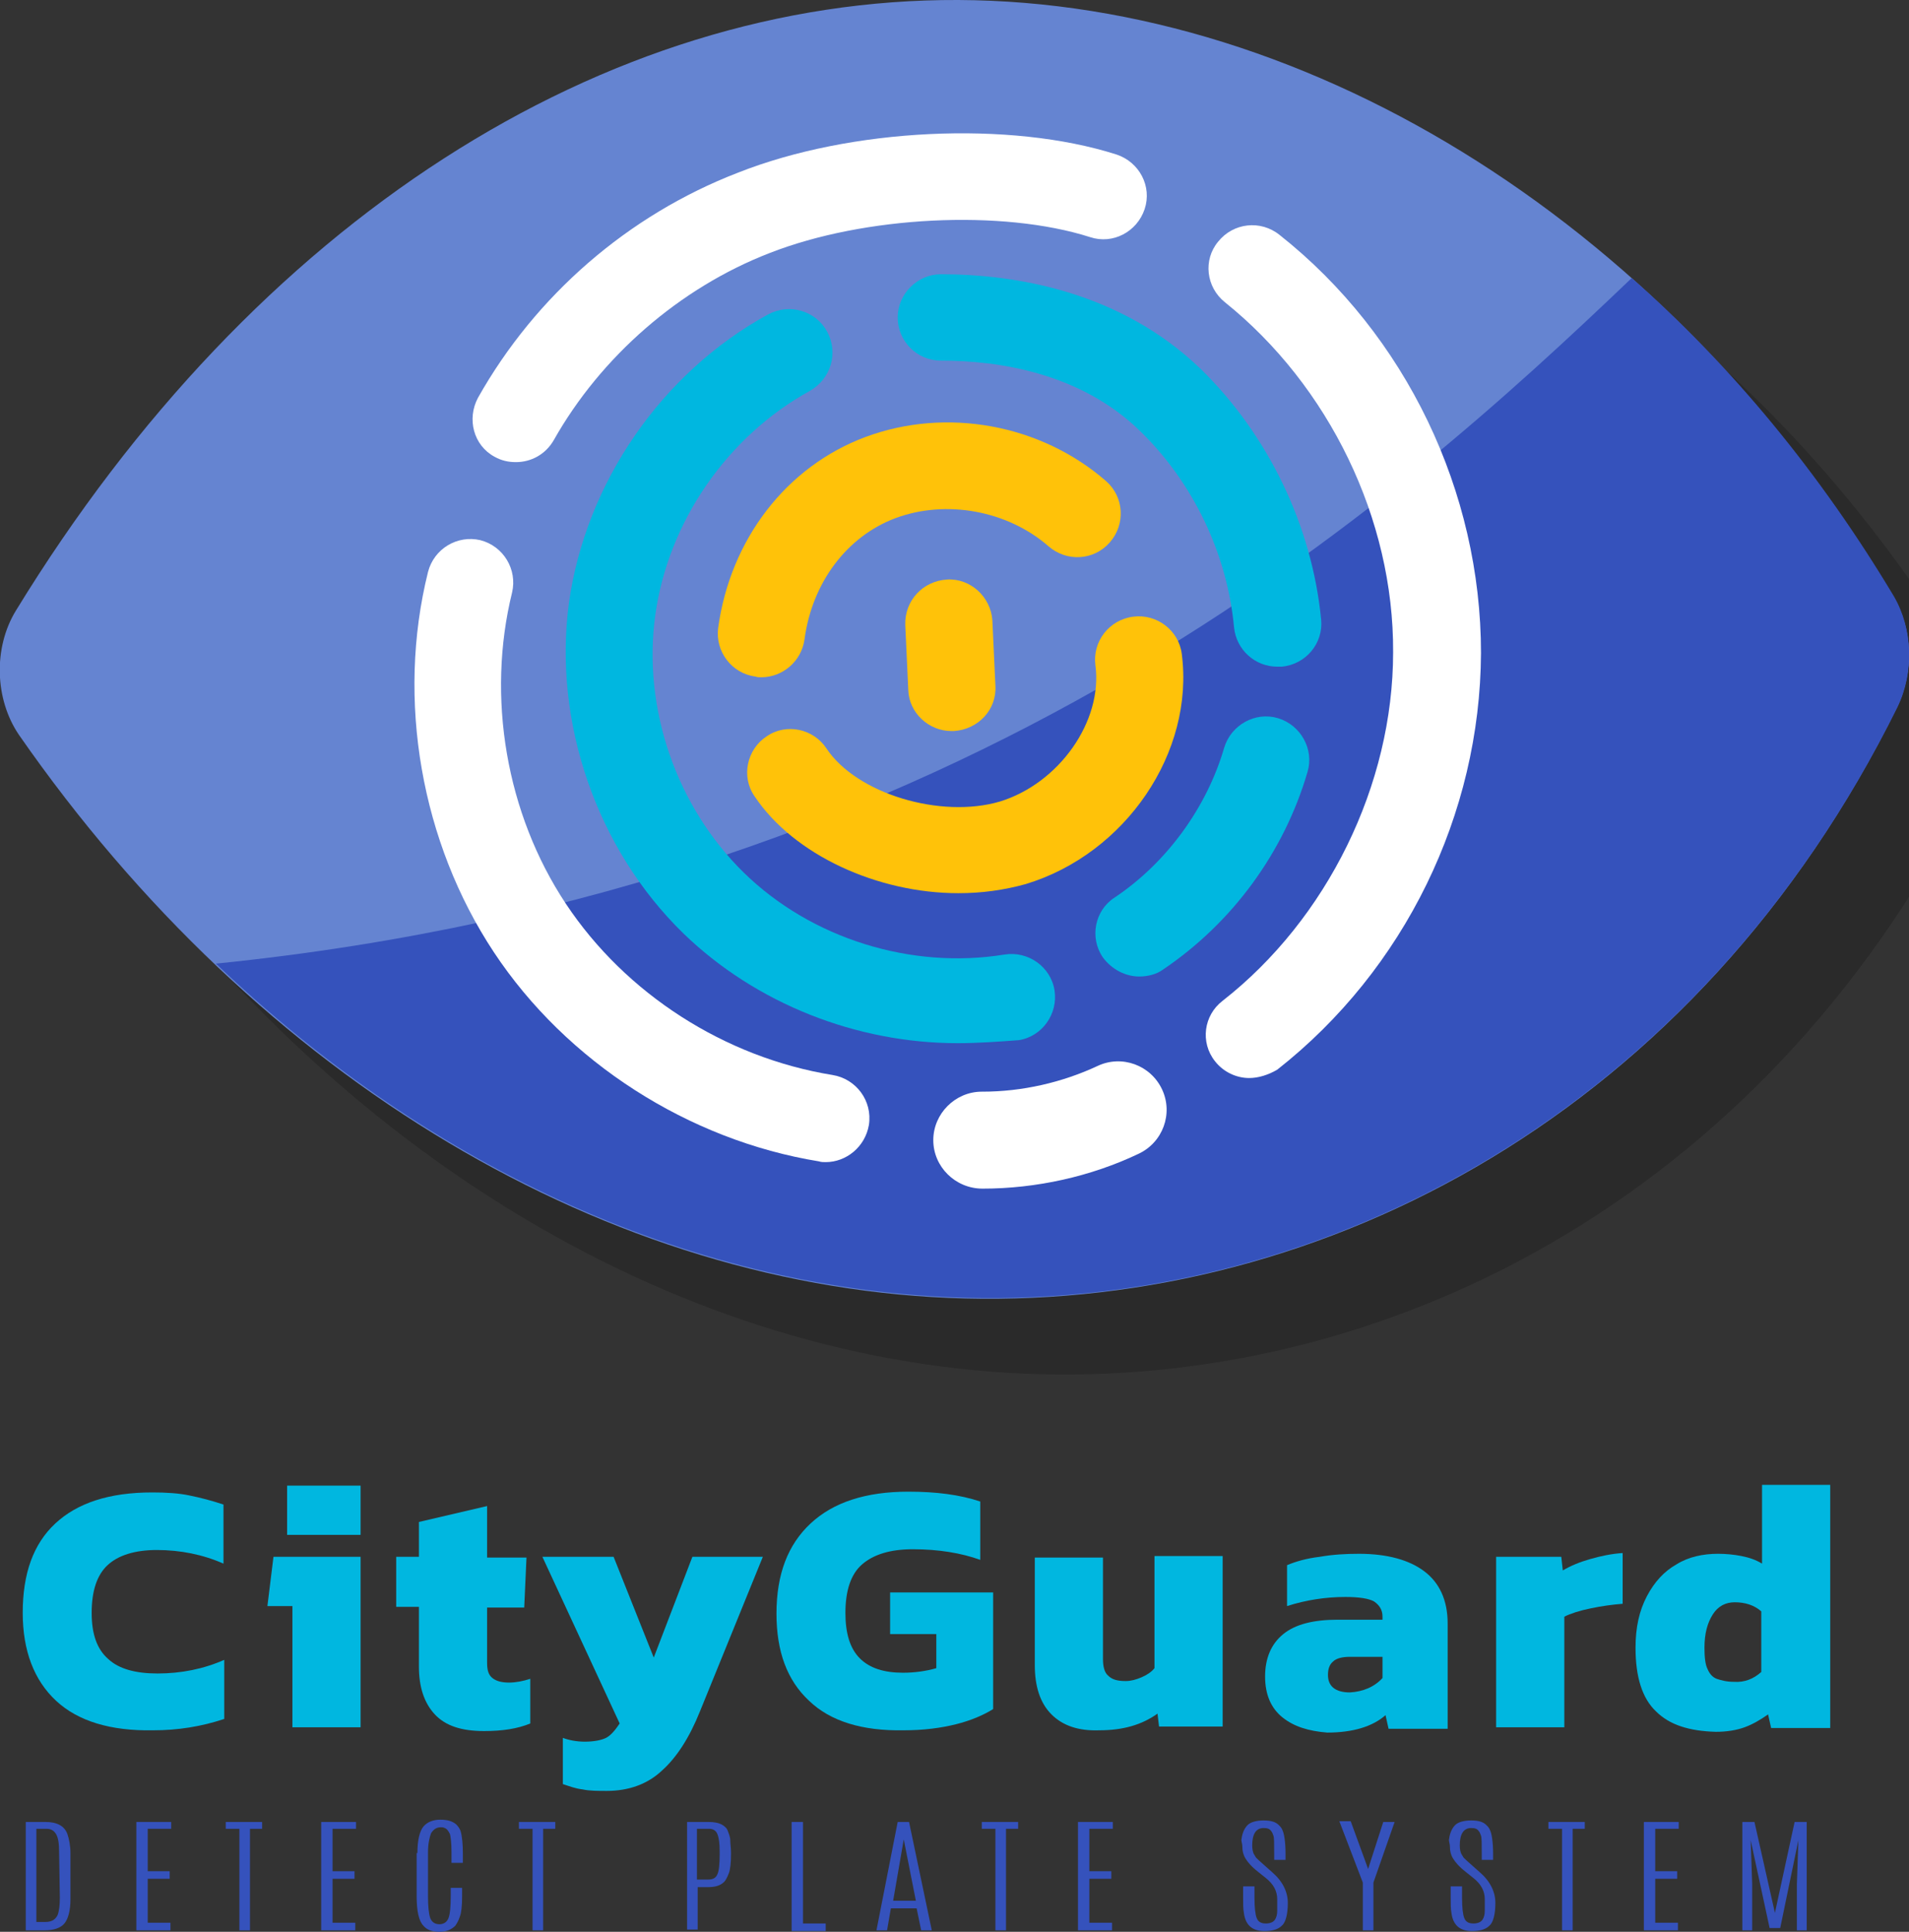 <?xml version="1.0" encoding="utf-8"?>
<!-- Generator: Adobe Illustrator 24.0.1, SVG Export Plug-In . SVG Version: 6.00 Build 0)  -->
<svg version="1.1" xmlns="http://www.w3.org/2000/svg" xmlns:xlink="http://www.w3.org/1999/xlink" x="0px" y="0px"
	 viewBox="0 0 252 255" style="enable-background:new 0 0 252 255;" xml:space="preserve">
<rect x="0" y="0" width="252" height="255" fill="#333333" stroke="none"/>
<style type="text/css">
	.st0{opacity:0.18;}
	.st1{fill:#6584D1;}
	.st2{fill:#3552BC;}
	.st3{fill:#FFFFFF;}
	.st4{fill:#00B7E0;}
	.st5{fill:#FFC209;}
</style>
<g id="BACKGROUND">
</g>
<g id="OBJECTS">
	<g>
		<g class="st0">
			<path d="M259.9,88.7C231.1,40.3,183.4,10.2,136.5,10C89.8,9.8,43.6,39.1,12.1,90.6c-3,4.9-2.8,11.7,0.4,16.4
				c31.6,45.5,77.9,73.2,124.9,74.4c47.6,1.2,96.7-24.7,123-78C262.7,98.7,262.5,93,259.9,88.7z"/>
			<path d="M260.5,103.3c2.2-4.6,2-10.3-0.5-14.6c-9.7-16.2-21.4-30.4-34.6-42c-31.2,29.8-87.2,80.4-186.9,90.5
				c28.6,27.3,63.6,43.2,99.1,44.1C185.1,182.5,234.2,156.5,260.5,103.3z"/>
			<path d="M78.1,71c-1,0-1.9-0.2-2.8-0.7c-2.8-1.5-3.7-5-2.2-7.8c7.6-13.5,19.8-24.1,34.2-29.8c14.9-5.9,35.9-6.9,50-2.4
				c3,1,4.7,4.2,3.7,7.2c-1,3-4.2,4.7-7.2,3.7c-11.6-3.7-29.8-2.8-42.3,2.1C99.7,48,89.3,57.1,83.1,68.1C82,70,80.1,71,78.1,71z"/>
			<path d="M119,163.4c-0.3,0-0.6,0-0.9-0.1c-17.2-2.8-33.3-13.1-42.9-27.6c-9.6-14.5-12.9-33.3-8.7-50.2c0.8-3.1,3.9-4.9,6.9-4.2
				c3.1,0.8,4.9,3.9,4.2,6.9c-3.4,13.8-0.8,29.2,7.1,41.1c7.9,11.9,21,20.3,35.2,22.6c3.1,0.5,5.3,3.4,4.8,6.6
				C124.2,161.4,121.7,163.4,119,163.4z"/>
			<path d="M174.9,152.3c-1.7,0-3.4-0.8-4.5-2.2c-2-2.5-1.5-6.1,1-8c13.8-10.8,22.5-28.5,22.5-46c0.1-17.6-8.5-35.2-22.2-46.2
				c-2.5-2-2.9-5.6-0.9-8c2-2.5,5.6-2.9,8.1-0.9c16.7,13.2,26.6,33.9,26.6,55.2c-0.1,21.3-10.1,41.8-26.9,55
				C177.4,151.9,176.1,152.3,174.9,152.3z"/>
			<path d="M136.4,147.7c-13.3,0-26.6-5.2-36.2-14.5C88.8,122.1,83,105.4,85.1,89.6c2.2-15.8,12.2-30.4,26.3-38.1
				c2.8-1.5,6.3-0.5,7.8,2.3c1.5,2.8,0.5,6.2-2.3,7.8c-10.9,6-18.7,17.3-20.4,29.6c-1.7,12.3,2.8,25.3,11.7,34
				c8.9,8.7,22.1,12.8,34.4,10.8c3.1-0.5,6.1,1.6,6.6,4.7c0.5,3.1-1.6,6.1-4.7,6.6C141.8,147.5,139.1,147.7,136.4,147.7z"/>
			<path d="M160.4,138.9c-1.8,0-3.6-0.9-4.8-2.5c-1.8-2.6-1.1-6.2,1.5-7.9c6.9-4.6,12.2-11.9,14.5-19.8c0.9-3,4.1-4.8,7.1-3.9
				c3,0.9,4.8,4.1,3.9,7.1c-3.1,10.6-9.9,19.9-19.1,26.1C162.7,138.6,161.5,138.9,160.4,138.9z"/>
			<path d="M178.6,98c-2.9,0-5.4-2.2-5.7-5.2c-0.9-9.7-5.4-19.1-12.4-25.9c-7.9-7.7-18.7-9.3-26.3-9.3c-3.2,0-5.7-2.6-5.7-5.7
				s2.6-5.7,5.7-5.7c9.7,0,23.6,2.2,34.3,12.5c8.9,8.7,14.7,20.7,15.9,33.1c0.3,3.1-2,5.9-5.2,6.2C179,98,178.8,98,178.6,98z"/>
			<path d="M110.5,99.4c-0.3,0-0.5,0-0.8-0.1c-3.1-0.4-5.3-3.3-4.9-6.4c1.6-11.7,9-21.3,19.4-25.2c10.7-4,23.2-1.7,31.8,5.8
				c2.4,2.1,2.6,5.7,0.5,8.1c-2.1,2.4-5.7,2.6-8.1,0.5c-5.4-4.7-13.5-6.2-20.2-3.7c-6.4,2.4-11,8.5-12,16
				C115.8,97.3,113.3,99.4,110.5,99.4z"/>
			<path d="M136.5,127.9c-10.6,0-21.7-5-26.9-12.8c-1.8-2.6-1-6.2,1.6-7.9c2.6-1.8,6.2-1,7.9,1.6c4,6,15.1,9.3,22.9,7
				c7.8-2.4,13.6-10.6,12.6-18c-0.4-3.1,1.8-6,5-6.4c3.1-0.4,6,1.8,6.4,4.9c1.7,13-7.4,26.4-20.6,30.4
				C142.5,127.5,139.6,127.9,136.5,127.9z"/>
			<path d="M135.6,106.5c-3,0-5.6-2.4-5.7-5.4l-0.4-8.6c-0.1-3.2,2.3-5.8,5.5-6c3.1-0.2,5.8,2.3,6,5.4l0.4,8.6
				c0.2,3.2-2.3,5.8-5.5,6C135.8,106.5,135.7,106.5,135.6,106.5z"/>
			<path d="M139.7,166.9C139.7,166.9,139.7,166.9,139.7,166.9c-3.6,0-6.5-2.9-6.5-6.4c0-3.5,2.9-6.4,6.4-6.4c0,0,0,0,0.1,0
				c5.2,0,10.5-1.2,15.2-3.4c3.2-1.5,7-0.1,8.5,3.1c1.5,3.2,0.1,7-3.1,8.5C154,165.3,146.8,166.9,139.7,166.9z"/>
		</g>
		<g>
			<g>
				<g>
					<path class="st1" d="M249.9,78.7C221.1,30.3,173.4,0.2,126.5,0C79.8-0.2,33.6,29.1,2.1,80.6c-3,4.9-2.8,11.7,0.4,16.4
						c31.6,45.5,77.9,73.2,124.9,74.4c47.6,1.2,96.7-24.7,123-78C252.7,88.7,252.5,83,249.9,78.7z"/>
					<path class="st2" d="M250.5,93.3c2.2-4.6,2-10.3-0.5-14.6c-9.7-16.2-21.4-30.4-34.6-42c-31.2,29.8-87.2,80.4-186.9,90.5
						c28.6,27.3,63.6,43.2,99.1,44.1C175.1,172.5,224.2,146.5,250.5,93.3z"/>
				</g>
				<g>
					<path class="st3" d="M68.1,61c-1,0-1.9-0.2-2.8-0.7c-2.8-1.5-3.7-5-2.2-7.8C70.7,39,82.9,28.4,97.4,22.8
						c14.9-5.9,35.9-6.9,50-2.4c3,1,4.7,4.2,3.7,7.2c-1,3-4.2,4.7-7.2,3.7c-11.6-3.7-29.8-2.8-42.3,2.1C89.7,38,79.3,47.1,73.1,58.1
						C72,60,70.1,61,68.1,61z"/>
					<path class="st3" d="M109,153.4c-0.3,0-0.6,0-0.9-0.1c-17.2-2.8-33.3-13.1-42.9-27.6c-9.6-14.5-12.9-33.3-8.7-50.2
						c0.8-3.1,3.9-4.9,6.9-4.2c3.1,0.8,4.9,3.9,4.2,6.9c-3.4,13.8-0.8,29.2,7.1,41.1c7.9,11.9,21,20.3,35.2,22.6
						c3.1,0.5,5.3,3.4,4.8,6.6C114.2,151.4,111.7,153.4,109,153.4z"/>
					<path class="st3" d="M164.9,142.3c-1.7,0-3.4-0.8-4.5-2.2c-2-2.5-1.5-6.1,1-8c13.8-10.8,22.5-28.5,22.5-46
						c0.1-17.6-8.5-35.2-22.2-46.2c-2.5-2-2.9-5.6-0.9-8c2-2.5,5.6-2.9,8.1-0.9c16.7,13.2,26.6,33.9,26.6,55.2
						c-0.1,21.3-10.1,41.8-26.9,55C167.4,141.9,166.1,142.3,164.9,142.3z"/>
					<path class="st4" d="M126.4,137.7c-13.3,0-26.6-5.2-36.2-14.5C78.8,112.1,73,95.4,75.1,79.6c2.2-15.8,12.2-30.4,26.3-38.1
						c2.8-1.5,6.3-0.5,7.8,2.3c1.5,2.8,0.5,6.2-2.3,7.8c-10.9,6-18.7,17.3-20.4,29.6c-1.7,12.3,2.8,25.3,11.7,34
						c8.9,8.7,22.1,12.8,34.4,10.8c3.1-0.5,6.1,1.6,6.6,4.7c0.5,3.1-1.6,6.1-4.7,6.6C131.8,137.5,129.1,137.7,126.4,137.7z"/>
					<path class="st4" d="M150.4,128.9c-1.8,0-3.6-0.9-4.8-2.5c-1.8-2.6-1.1-6.2,1.5-7.9c6.9-4.6,12.2-11.9,14.5-19.8
						c0.9-3,4.1-4.8,7.1-3.9c3,0.9,4.8,4.1,3.9,7.1c-3.1,10.6-9.9,19.9-19.1,26.1C152.7,128.6,151.5,128.9,150.4,128.9z"/>
					<path class="st4" d="M168.6,88c-2.9,0-5.4-2.2-5.7-5.2c-0.9-9.7-5.4-19.1-12.4-25.9c-7.9-7.7-18.7-9.3-26.3-9.3
						c-3.2,0-5.7-2.6-5.7-5.7s2.6-5.7,5.7-5.7c9.7,0,23.6,2.2,34.3,12.5c8.9,8.7,14.7,20.7,15.9,33.1c0.3,3.1-2,5.9-5.2,6.2
						C169,88,168.8,88,168.6,88z"/>
					<path class="st5" d="M100.5,89.4c-0.3,0-0.5,0-0.8-0.1c-3.1-0.4-5.3-3.3-4.9-6.4c1.6-11.7,9-21.3,19.4-25.2
						c10.7-4,23.2-1.7,31.8,5.8c2.4,2.1,2.6,5.7,0.5,8.1c-2.1,2.4-5.7,2.6-8.1,0.5c-5.4-4.7-13.5-6.2-20.2-3.7
						c-6.4,2.4-11,8.5-12,16C105.8,87.3,103.3,89.4,100.5,89.4z"/>
					<path class="st5" d="M126.5,117.9c-10.6,0-21.7-5-26.9-12.8c-1.8-2.6-1-6.2,1.6-7.9c2.6-1.8,6.2-1,7.9,1.6c4,6,15.1,9.3,22.9,7
						c7.8-2.4,13.6-10.6,12.6-18c-0.4-3.1,1.8-6,5-6.4c3.1-0.4,6,1.8,6.4,4.9c1.7,13-7.4,26.4-20.6,30.4
						C132.5,117.5,129.6,117.9,126.5,117.9z"/>
					<path class="st5" d="M125.6,96.5c-3,0-5.6-2.4-5.7-5.4l-0.4-8.6c-0.1-3.2,2.3-5.8,5.5-6c3.1-0.2,5.8,2.3,6,5.4l0.4,8.6
						c0.2,3.2-2.3,5.8-5.5,6C125.8,96.5,125.7,96.5,125.6,96.5z"/>
					<path class="st3" d="M129.7,156.9C129.7,156.9,129.7,156.9,129.7,156.9c-3.6,0-6.5-2.9-6.5-6.4c0-3.5,2.9-6.4,6.4-6.4
						c0,0,0,0,0.1,0c5.2,0,10.5-1.2,15.2-3.4c3.2-1.5,7-0.1,8.5,3.1c1.5,3.2,0.1,7-3.1,8.5C144,155.3,136.8,156.9,129.7,156.9z"/>
				</g>
			</g>
		</g>
	</g>
</g>
<g id="TEXTS">
	<g>
		<path class="st2" d="M3.4,240.5H6c1.5,0,2.5,0.5,2.9,1.6c0.2,0.6,0.4,1.5,0.4,2.5l0,6.1c0,1.5-0.3,2.6-0.8,3.2s-1.4,0.9-2.6,0.9
			H3.4V240.5z M7.8,244.4c0-1-0.1-1.8-0.4-2.3c-0.3-0.5-0.7-0.7-1.3-0.7H4.8v12.3H6c0.8,0,1.3-0.3,1.6-0.9c0.2-0.5,0.3-1.3,0.3-2.3
			L7.8,244.4z"/>
		<path class="st2" d="M18.1,240.5h4.5v0.9h-3.1v5.6h2.9v1h-2.9v5.8h3v1h-4.5V240.5z"/>
		<path class="st2" d="M29.8,240.5h4.8v0.9H33v13.4h-1.4v-13.4h-1.8V240.5z"/>
		<path class="st2" d="M42.5,240.5H47v0.9h-3.1v5.6h2.9v1h-2.9v5.8h3v1h-4.5V240.5z"/>
		<path class="st2" d="M55.1,244.6c0-1.7,0.3-2.9,0.8-3.5c0.5-0.6,1.3-0.9,2.2-0.9c1,0,1.6,0.2,2.1,0.6c0.3,0.3,0.5,0.6,0.6,0.9
			c0.2,0.7,0.3,1.7,0.3,3v1.2h-1.5v-1.4c0-1.2-0.1-2-0.2-2.4c-0.2-0.4-0.4-0.7-0.7-0.8c-0.2-0.1-0.3-0.1-0.5-0.1
			c-0.6,0-1,0.3-1.3,0.8c-0.2,0.5-0.4,1.4-0.4,2.5v5.8c0,1.4,0.1,2.3,0.3,2.9c0.2,0.5,0.6,0.8,1.2,0.8c0.6,0,1-0.3,1.2-0.8
			c0.2-0.5,0.3-1.5,0.3-2.9v-1.1h1.5v1.1c0,1.3-0.1,2.2-0.3,2.7c-0.2,0.6-0.4,0.9-0.6,1.2c-0.5,0.5-1.2,0.8-2.1,0.8
			c-1,0-1.7-0.3-2.1-0.8c-0.6-0.6-0.9-1.9-0.9-3.9V244.6z"/>
		<path class="st2" d="M68.5,240.5h4.8v0.9h-1.6v13.4h-1.4v-13.4h-1.8V240.5z"/>
		<path class="st2" d="M90.5,240.5h3c0.7,0,1.3,0.1,1.7,0.3c0.4,0.2,0.7,0.5,0.8,0.7c0.2,0.5,0.4,1,0.4,1.4c0,0.5,0.1,1,0.1,1.7v0.1
			c0,1.2-0.1,2.1-0.3,2.6s-0.4,0.9-0.6,1.1c-0.5,0.5-1.2,0.7-2.1,0.7h-1.4v5.6h-1.4V240.5z M95,244.8v-0.4c0-1.1-0.1-1.8-0.3-2.3
			c-0.2-0.5-0.6-0.7-1.1-0.7h-1.6v6.7h1.5c0.6,0,1-0.2,1.2-0.7C94.9,247,95,246.1,95,244.8z"/>
		<path class="st2" d="M104.6,240.5h1.4v13.4h3v1h-4.5V240.5z"/>
		<path class="st2" d="M118.5,240.5h1.5l3,14.3h-1.4l-0.6-2.9h-3.4l-0.5,2.9h-1.4L118.5,240.5z M120.9,250.9l-1.6-8.1h0l-1.4,8.1
			H120.9z"/>
		<path class="st2" d="M129.6,240.5h4.8v0.9h-1.6v13.4h-1.4v-13.4h-1.8V240.5z"/>
		<path class="st2" d="M142.4,240.5h4.5v0.9h-3.1v5.6h2.9v1h-2.9v5.8h3v1h-4.5V240.5z"/>
		<path class="st2" d="M163.9,242.7c0.1-0.8,0.4-1.4,0.8-1.8c0.4-0.4,1.2-0.6,2.1-0.6c1,0,1.6,0.2,2,0.6c0.2,0.2,0.4,0.4,0.5,0.7
			c0.2,0.4,0.4,1.5,0.4,3.1v0.8h-1.5v-0.9c0-1.3,0-2-0.1-2.3c-0.1-0.3-0.2-0.5-0.3-0.6c-0.2-0.3-0.5-0.4-1-0.4c-1,0-1.5,0.8-1.5,2.3
			c0,0.5,0.1,0.9,0.2,1.1c0.1,0.2,0.2,0.3,0.3,0.5c0.1,0.1,0.5,0.5,1.2,1.1l0.9,0.8c1.4,1.2,2.1,2.6,2.1,4.1c0,1.5-0.3,2.6-0.8,3
			c-0.5,0.5-1.3,0.7-2.3,0.7c-1.6,0-2.5-0.8-2.7-2.4c-0.1-0.5-0.1-1.2-0.1-2v-1.5h1.5v1.5c0,1.3,0.1,2.2,0.3,2.7
			c0.2,0.5,0.6,0.7,1.2,0.7c0.6,0,1-0.2,1.2-0.5c0.2-0.3,0.3-0.7,0.3-1.2c0-0.5,0-0.9,0-1.5c0-1.1-0.5-2-1.5-2.8l-1-0.8
			c-0.9-0.7-1.4-1.3-1.7-1.8c-0.3-0.5-0.4-1-0.4-1.5S163.8,243,163.9,242.7z"/>
		<path class="st2" d="M182.6,240.5h1.5l-2.8,8v6.3h-1.4v-6.3l-3.1-8.1h1.5l2.3,6.3h0L182.6,240.5z"/>
		<path class="st2" d="M191.3,242.7c0.1-0.8,0.4-1.4,0.8-1.8c0.4-0.4,1.2-0.6,2.1-0.6c1,0,1.6,0.2,2,0.6c0.2,0.2,0.4,0.4,0.5,0.7
			c0.2,0.4,0.4,1.5,0.4,3.1v0.8h-1.5v-0.9c0-1.3,0-2-0.1-2.3c-0.1-0.3-0.2-0.5-0.3-0.6c-0.2-0.3-0.5-0.4-1-0.4c-1,0-1.5,0.8-1.5,2.3
			c0,0.5,0.1,0.9,0.2,1.1c0.1,0.2,0.2,0.3,0.3,0.5c0.1,0.1,0.5,0.5,1.2,1.1l0.9,0.8c1.4,1.2,2.1,2.6,2.1,4.1c0,1.5-0.3,2.6-0.8,3
			c-0.5,0.5-1.3,0.7-2.3,0.7c-1.6,0-2.5-0.8-2.7-2.4c-0.1-0.5-0.1-1.2-0.1-2v-1.5h1.5v1.5c0,1.3,0.1,2.2,0.3,2.7
			c0.2,0.5,0.6,0.7,1.2,0.7c0.6,0,1-0.2,1.2-0.5c0.2-0.3,0.3-0.7,0.3-1.2c0-0.5,0-0.9,0-1.5c0-1.1-0.5-2-1.5-2.8l-1-0.8
			c-0.9-0.7-1.4-1.3-1.7-1.8c-0.3-0.5-0.4-1-0.4-1.5S191.2,243,191.3,242.7z"/>
		<path class="st2" d="M204.4,240.5h4.8v0.9h-1.6v13.4h-1.4v-13.4h-1.8V240.5z"/>
		<path class="st2" d="M217.1,240.5h4.5v0.9h-3.1v5.6h2.9v1h-2.9v5.8h3v1h-4.5V240.5z"/>
		<path class="st2" d="M236.9,240.5h1.6v14.3h-1.3v-6.1l0.2-5.8l-2.4,11.6h-1.4l-2.5-11.6l0.2,5.8v6.1H230v-14.3h1.6l2.7,12
			L236.9,240.5z"/>
	</g>
	<g>
		<path class="st4" d="M7.4,224.5c-2.9-2.7-4.4-6.6-4.4-11.6c0-5.2,1.4-9.1,4.3-11.8c2.9-2.7,7.1-4.1,12.8-4.1
			c1.8,0,3.5,0.1,4.9,0.4c1.5,0.3,3,0.7,4.5,1.2v7.8c-2.7-1.2-5.7-1.8-8.8-1.8c-2.9,0-5.1,0.7-6.5,2c-1.4,1.3-2.1,3.4-2.1,6.3
			c0,2.8,0.7,4.8,2.2,6.1c1.4,1.3,3.6,1.9,6.5,1.9c3.1,0,6.1-0.6,8.8-1.8v7.8c-3,1-6.1,1.5-9.4,1.5C14.6,228.5,10.3,227.2,7.4,224.5
			z"/>
		<path class="st4" d="M38.6,212h-3.3l0.8-6.5h11.5v22.5h-9V212z M37.9,196.1h9.7v6.5h-9.7V196.1z"/>
		<path class="st4" d="M57.4,226.3c-1.4-1.5-2.1-3.6-2.1-6.3v-7.9h-3v-6.6h3v-4.6l9-2.1v6.8h5.2l-0.3,6.6h-4.9v7.3
			c0,1,0.2,1.6,0.7,2c0.5,0.4,1.2,0.6,2.2,0.6c0.9,0,1.9-0.2,2.8-0.5v5.9c-1.7,0.7-3.7,1-6.1,1C60.9,228.5,58.8,227.8,57.4,226.3z"
			/>
		<path class="st4" d="M76.9,236.2c-0.9-0.1-1.7-0.4-2.6-0.7v-6.1c0.8,0.3,1.8,0.5,2.9,0.5c1.2,0,2.2-0.2,2.8-0.5
			c0.6-0.3,1.2-1,1.8-1.9l-10.2-22H81l5.3,13.3l5.1-13.3h9.3l-8.3,20.4c-1.4,3.5-3.1,6.1-5,7.8c-1.9,1.8-4.4,2.7-7.3,2.7
			C78.9,236.4,77.8,236.4,76.9,236.2z"/>
		<path class="st4" d="M106.8,224.5c-2.9-2.7-4.3-6.5-4.3-11.5c0-5.2,1.5-9.1,4.5-11.9c3-2.8,7.3-4.2,12.9-4.2
			c3.7,0,6.8,0.4,9.5,1.3v7.7c-2.5-0.9-5.5-1.4-8.9-1.4c-3,0-5.2,0.7-6.7,2s-2.2,3.5-2.2,6.4c0,2.7,0.6,4.7,1.9,6
			c1.3,1.3,3.2,1.9,5.7,1.9c1.5,0,3-0.2,4.4-0.6v-4.5h-6.1v-5.5h13.6v15.4c-1.3,0.8-2.9,1.5-4.9,2c-2,0.5-4.3,0.8-6.9,0.8
			C113.8,228.5,109.6,227.2,106.8,224.5z"/>
		<path class="st4" d="M138.8,226.3c-1.5-1.5-2.2-3.7-2.2-6.5v-14.2h9V219c0,1,0.2,1.8,0.7,2.2c0.5,0.5,1.2,0.7,2.3,0.7
			c0.7,0,1.4-0.2,2.1-0.5c0.7-0.3,1.3-0.7,1.7-1.2v-14.8h9v22.5h-8.4l-0.2-1.7c-2.1,1.5-4.6,2.2-7.7,2.2
			C142.4,228.5,140.3,227.8,138.8,226.3z"/>
		<path class="st4" d="M169.3,226.7c-1.5-1.2-2.3-3-2.3-5.4c0-2.4,0.8-4.3,2.4-5.6c1.6-1.3,4-1.9,7.2-1.9h5.9v-0.4
			c0-0.9-0.4-1.5-1.1-2c-0.7-0.4-2-0.6-3.8-0.6c-2.6,0-5.2,0.4-7.7,1.2v-5.4c1.2-0.5,2.6-0.9,4.3-1.1c1.7-0.3,3.4-0.4,5.2-0.4
			c3.7,0,6.6,0.8,8.6,2.3c2,1.5,3.1,3.8,3.1,6.9v13.9h-7.8l-0.4-1.8c-1.7,1.5-4.3,2.3-7.7,2.3C172.7,228.5,170.8,227.9,169.3,226.7z
			 M182.5,221.5v-2.8h-4.3c-1,0-1.8,0.2-2.2,0.6c-0.5,0.4-0.7,1-0.7,1.8c0,1.5,1,2.3,2.9,2.3C179.9,223.3,181.4,222.7,182.5,221.5z"
			/>
		<path class="st4" d="M197.5,205.5h8.6l0.2,1.8c1-0.6,2.2-1.1,3.6-1.5c1.4-0.4,2.8-0.7,4.3-0.8v6.7c-1.3,0.1-2.8,0.3-4.2,0.6
			c-1.5,0.3-2.7,0.7-3.5,1.1v14.6h-9V205.5z"/>
		<path class="st4" d="M218.6,225.9c-1.8-1.7-2.7-4.5-2.7-8.4c0-2.7,0.5-4.9,1.5-6.8c1-1.9,2.3-3.3,3.9-4.2c1.6-1,3.5-1.4,5.5-1.4
			c1,0,2.1,0.1,3.1,0.3c1,0.2,1.9,0.5,2.7,1V196h9v32.1h-7.8l-0.4-1.8c-1,0.7-2,1.3-3.1,1.7s-2.4,0.6-3.8,0.6
			C223,228.5,220.4,227.7,218.6,225.9z M232.5,220.7v-8c-0.9-0.8-2.1-1.2-3.5-1.2c-1.2,0-2.2,0.5-2.9,1.6c-0.7,1.1-1.1,2.5-1.1,4.4
			c0,1.2,0.1,2.2,0.4,2.8c0.3,0.7,0.7,1.1,1.2,1.3c0.6,0.2,1.3,0.4,2.3,0.4C230.3,222.1,231.5,221.6,232.5,220.7z"/>
	</g>
</g>
</svg>
